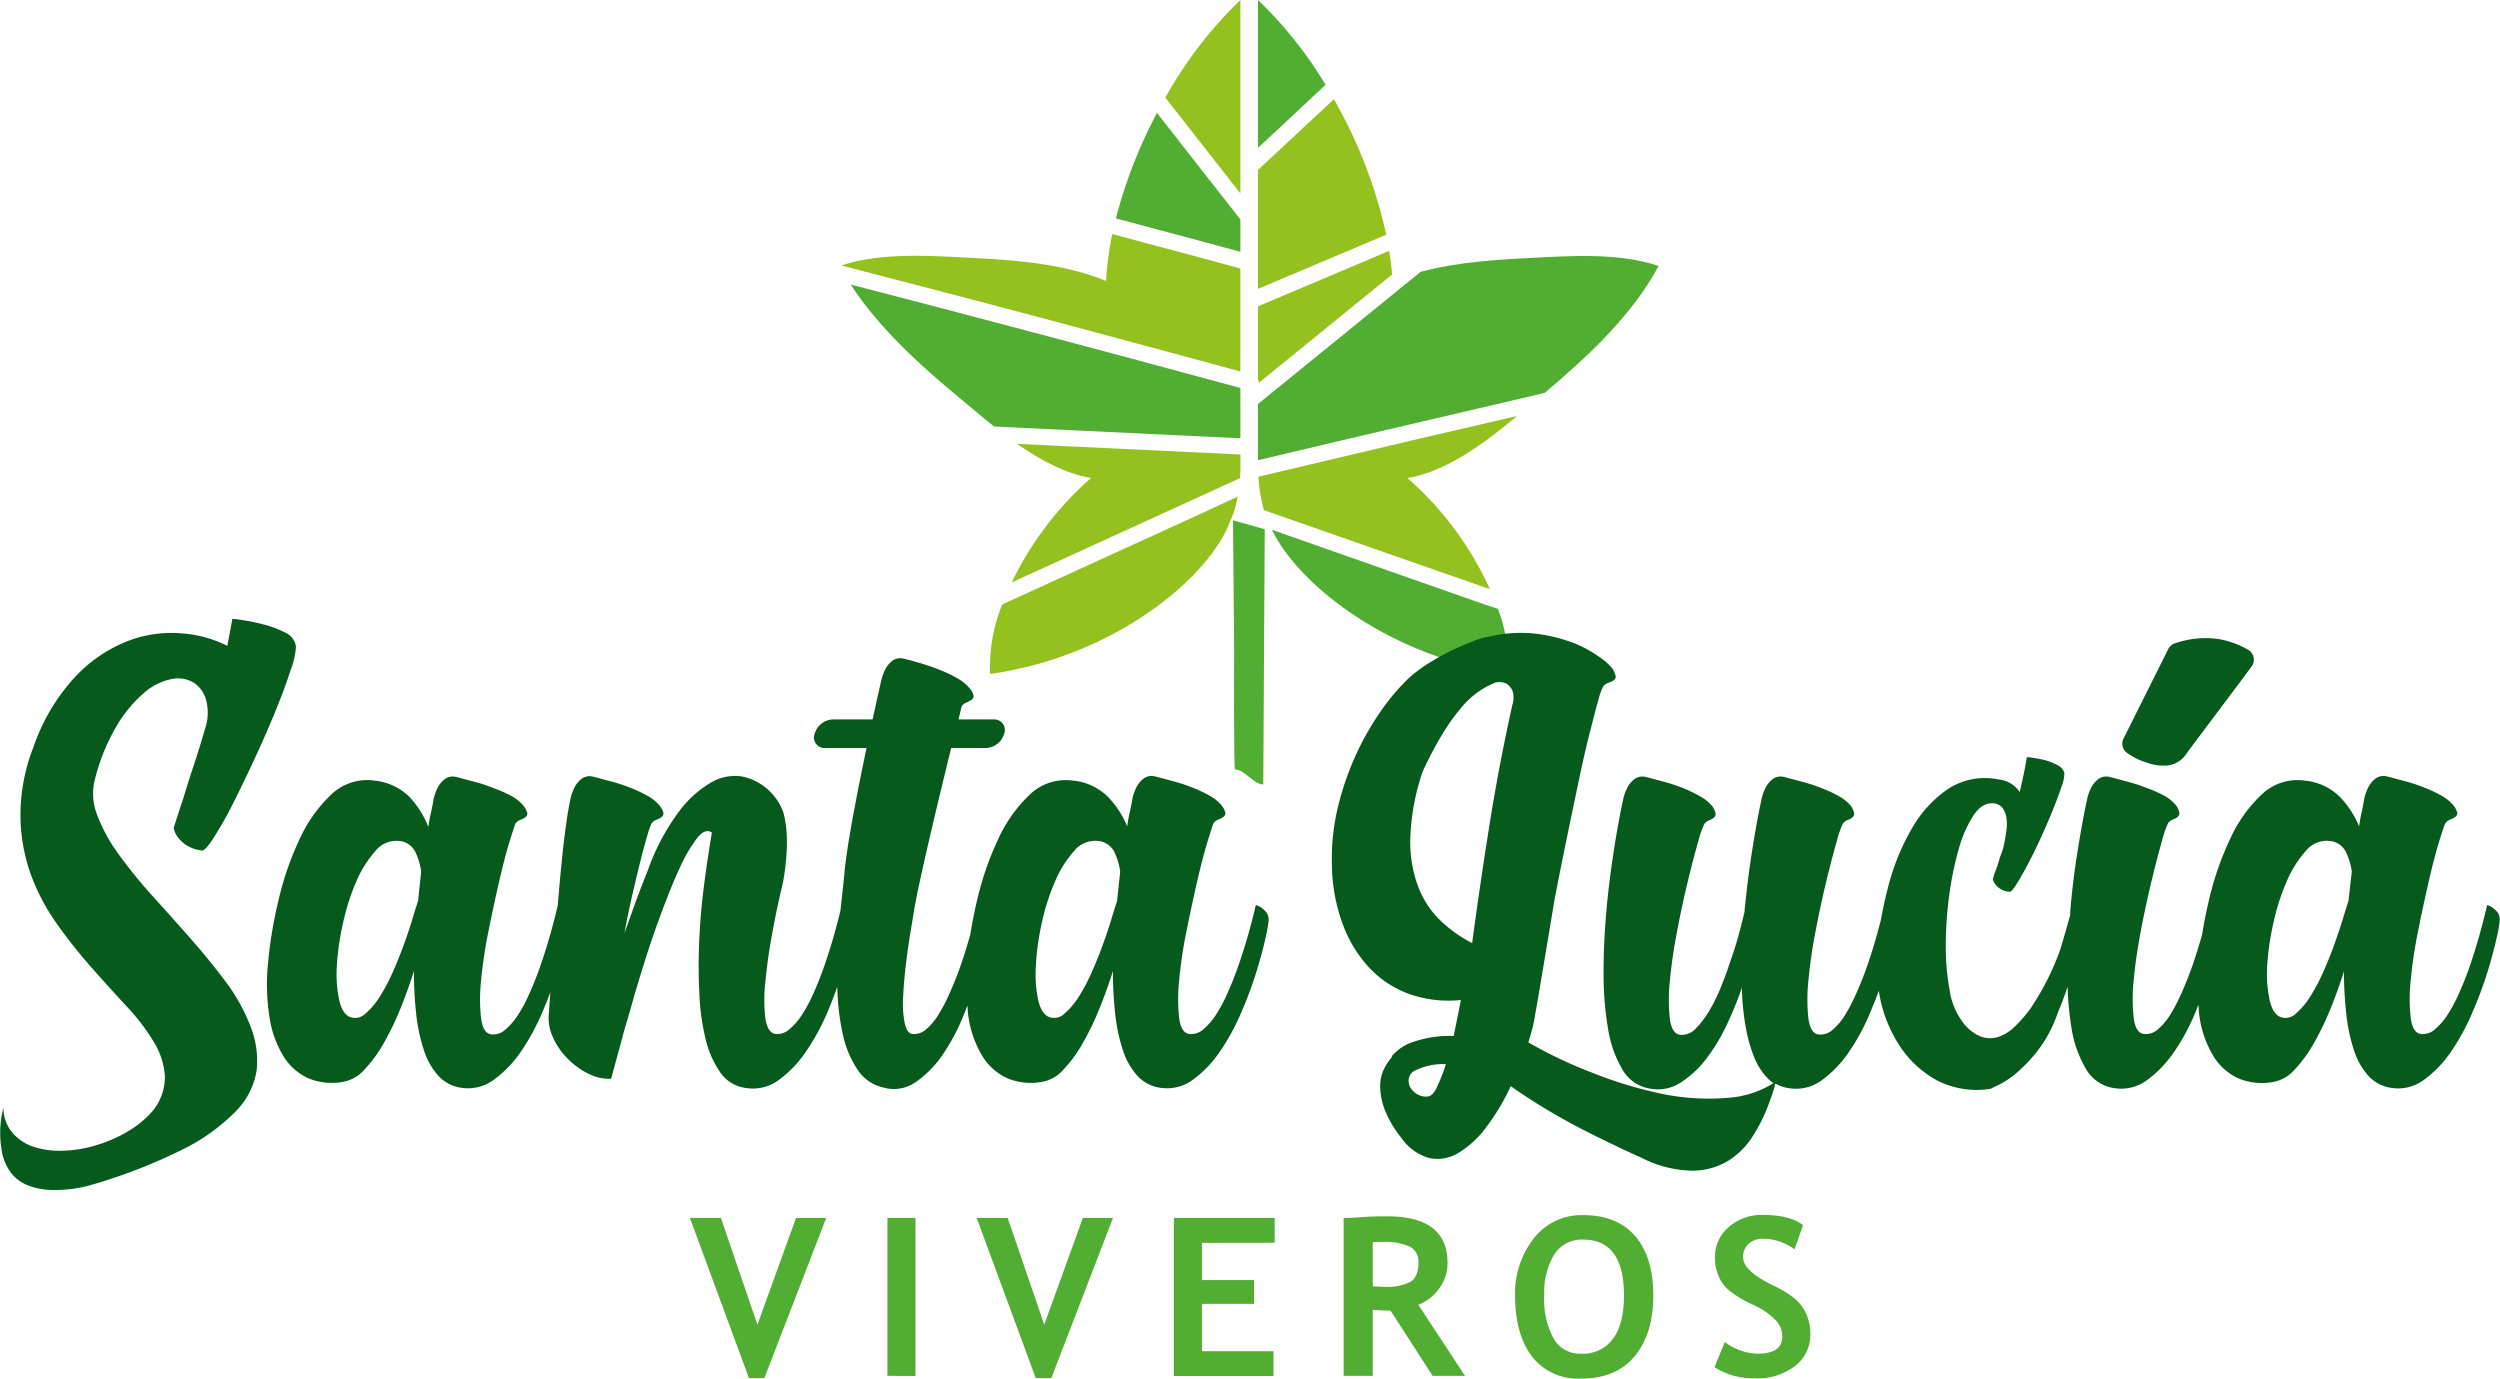 <svg xmlns="http://www.w3.org/2000/svg" viewBox="0 0 403.1 222.28"><defs><style>.cls-1{fill:#95c11f;}.cls-2{fill:#52ae32;}.cls-3{fill:#055a1c;}</style></defs><g id="Capa_2" data-name="Capa 2"><g id="Capa_1-2" data-name="Capa 1"><path class="cls-1" d="M192.25,83.46l-30.65,14a26.74,26.74,0,0,0-1.95,11.21C179.83,105.84,195.1,93,198.36,84a15,15,0,0,0,1.2-3.92Z"/><path class="cls-2" d="M161.47,68.83,200,70.67V64.92a1.62,1.62,0,0,1,0-.44V62.56L183.13,58q-16.29-4.36-32.6-8.64c-4.45-1.17-8.9-2.32-13.36-3.48,4.53,7,11.19,13,17.43,18.18,1.75,1.46,3.66,3.1,5.7,4.71Z"/><path class="cls-1" d="M200,59.9V43.29l-7.37-2-13.29-3.55a51.28,51.28,0,0,0-1,7.56c-6.85-2.83-14.87-3.38-22.18-3.75-6.53-.33-14.15-.84-20.49,1.25l1,.27q16.32,4.23,32.63,8.55Q184.68,55.74,200,59.9Z"/><path class="cls-1" d="M163.12,93.92l3.19-1.46L199.94,77.1c.07-1,.07-1.68.07-1.68V73.28l-10-.48-26-1.23c3.78,2.63,7.83,4.83,11.92,5.5A52.73,52.73,0,0,0,163.12,93.92Z"/><path class="cls-1" d="M200,0a67.07,67.07,0,0,0-12.1,15.74L200,31.19Z"/><path class="cls-2" d="M200,35.39q-2.59-3.33-5.21-6.65l-8.24-10.53a77.93,77.93,0,0,0-6.62,17L200,40.59Z"/><path class="cls-1" d="M223.52,37.84A77.42,77.42,0,0,0,215.08,16L202.84,27.39V46.58l5.09-2.15Z"/><path class="cls-2" d="M246.71,41.59c-5.74.29-11.93.7-17.65,2.24L202.84,65.14v9.07l12.63-3,25.65-6,7.94-1.86c6.88-5.79,14.12-12.49,18.38-20.47C261.06,40.73,253.33,41.25,246.71,41.59Z"/><path class="cls-1" d="M202.9,76.87a25.34,25.34,0,0,0,.9,5.39L213,85.48,240.24,95a52.76,52.76,0,0,0-13.32-17.93c6.29-1,12.49-5.66,17.71-10l-17.22,4Z"/><path class="cls-2" d="M239.29,97.43l-34.19-12c4.26,8.88,19,20.52,38.1,23.2a26,26,0,0,0-1.67-10.46Z"/><path class="cls-1" d="M208.34,57.36l16.12-13.1c-.1-1.25-.26-2.52-.47-3.81l-21.15,8.94V61.15a1.13,1.13,0,0,1,.13.58Z"/><path class="cls-2" d="M213.73,13.67A65.68,65.68,0,0,0,202.84,0V23.83l3.24-3Z"/><path class="cls-2" d="M198.81,83.9c.06,6.84.12,14,.18,20.83,0,.6-.09,19.34.15,19.34,1.53,0,3,2.42,4.55,2.42.07-8.38.17-32.77.24-41.16Z"/><path class="cls-2" d="M123.25,222.2h-2.49l-9.52-25.82h5l5.89,17.21,6.22-17.21h4.87Z"/><path class="cls-2" d="M143.09,221.85V196.38h4.52v25.47Z"/><path class="cls-2" d="M169.52,222.2H167l-9.52-25.82h5l5.89,17.21,6.23-17.21h4.86Z"/><path class="cls-2" d="M193.8,200.4v6h8.41v3.84H193.8v7.63h11.54v4H189.28V196.38h16.25v4Z"/><path class="cls-2" d="M231,221.85l-6.79-10.52c-.69,0-1.64-.05-2.87-.12v10.64h-4.69V196.38c.25,0,1.23,0,2.93-.13s3.08-.13,4.12-.13q9.7,0,9.7,7.51a6.84,6.84,0,0,1-1.34,4.12,7.21,7.21,0,0,1-3.37,2.63l7.53,11.47Zm-9.66-21.54v7.08c.83.07,1.47.1,1.91.1a8.3,8.3,0,0,0,4.15-.8c.87-.53,1.31-1.57,1.31-3.11A2.7,2.7,0,0,0,227.3,201a9.86,9.86,0,0,0-4.43-.75A11.66,11.66,0,0,0,221.34,200.31Z"/><path class="cls-2" d="M244.29,208.9a14.37,14.37,0,0,1,3-9.2,9.67,9.67,0,0,1,8-3.77c3.66,0,6.45,1.14,8.39,3.41s2.9,5.46,2.9,9.56-1,7.36-3,9.77-4.89,3.61-8.61,3.61A9.31,9.31,0,0,1,247,218.7Q244.3,215.13,244.29,208.9Zm4.7,0a13.21,13.21,0,0,0,1.51,6.92,4.87,4.87,0,0,0,4.4,2.45,6,6,0,0,0,5.17-2.4q1.79-2.4,1.78-7,0-9-6.6-9a5.25,5.25,0,0,0-4.65,2.42A11.71,11.71,0,0,0,249,208.9Z"/><path class="cls-2" d="M276.44,220.44l1.67-4.05a9.2,9.2,0,0,0,5.27,1.88q4,0,4-2.78a3.93,3.93,0,0,0-.94-2.49,11.92,11.92,0,0,0-3.86-2.65,18.16,18.16,0,0,1-3.95-2.42,6.33,6.33,0,0,1-1.56-2.25,7.25,7.25,0,0,1-.55-2.88,6.3,6.3,0,0,1,2.16-4.9,8,8,0,0,1,5.56-2q4.41,0,6.48,1.65l-1.38,3.89a8.51,8.51,0,0,0-5-1.7,3.35,3.35,0,0,0-2.42.83,2.8,2.8,0,0,0-.86,2.14c0,1.46,1.61,3,4.85,4.56a15.68,15.68,0,0,1,3.68,2.3,7.08,7.08,0,0,1,1.72,2.45,7.85,7.85,0,0,1,.59,3.12,6.32,6.32,0,0,1-2.44,5.1,10,10,0,0,1-6.54,2A11.67,11.67,0,0,1,276.44,220.44Z"/><path class="cls-3" d="M36.53,158.48q-2.61-3.51-5.68-7t-6.17-6.92a78.51,78.51,0,0,1-5.47-6.71,27,27,0,0,1-3.52-6.38,9.4,9.4,0,0,1-.34-6,32.43,32.43,0,0,1,3.53-8.54,21.16,21.16,0,0,1,4.35-5.22,9.75,9.75,0,0,1,4.35-2.2,5.07,5.07,0,0,1,3.56.5,4.8,4.8,0,0,1,2.07,2.78,8,8,0,0,1-.12,4.64c-.61,2.1-1.23,4.11-1.86,6s-1.18,3.64-1.62,5.14C29,130.38,28.48,132,28,133.5a3.7,3.7,0,0,0,.74,1.57,5.38,5.38,0,0,0,1.37,1.24,6,6,0,0,0,2.44.83c.33.06,1-.63,1.91-2.07a60.42,60.42,0,0,0,3.11-5.51q1.7-3.36,3.56-7.38c1.24-2.68,2.36-5.24,3.36-7.7s1.79-4.63,2.4-6.51a12.32,12.32,0,0,0,.83-3.73A2.93,2.93,0,0,0,46,102a17.19,17.19,0,0,0-3.53-1.32,34.19,34.19,0,0,0-5-.91c-.11.6-.23,1.28-.37,2s-.29,1.53-.46,2.36a19.53,19.53,0,0,0-7.25-2,19.56,19.56,0,0,0-8.7,1.2,23.18,23.18,0,0,0-8.49,5.72,31.73,31.73,0,0,0-6.8,11.4A30,30,0,0,0,3.3,131.63,28.84,28.84,0,0,0,5,141.08a34,34,0,0,0,4.26,8,86,86,0,0,0,5.56,7c1.93,2.18,3.8,4.24,5.59,6.18a33.61,33.61,0,0,1,4.35,5.67,12.27,12.27,0,0,1,1.83,5.55,8.67,8.67,0,0,1-2,5.68,16.31,16.31,0,0,1-4.06,3.32,22.65,22.65,0,0,1-5.06,2.19,20.3,20.3,0,0,1-5.26.87,13.76,13.76,0,0,1-4.77-.62A7.71,7.71,0,0,1,2,182.64a6.28,6.28,0,0,1-1.45-4.06,16.49,16.49,0,0,0-.08,7.87,8.51,8.51,0,0,0,1.28,2.62A6.11,6.11,0,0,0,4.21,191a10.78,10.78,0,0,0,4,.87,21.91,21.91,0,0,0,5.8-.62,87.06,87.06,0,0,0,15.37-5.88,31.47,31.47,0,0,0,8.75-6.3,12,12,0,0,0,3.27-6.63,14.87,14.87,0,0,0-1-6.92A29.4,29.4,0,0,0,36.53,158.48Z"/><path class="cls-3" d="M203.49,146.43a2.89,2.89,0,0,0-1-.5,95.12,95.12,0,0,1-3.07,10.52c-.5,1.33-1,2.61-1.58,3.86a22.22,22.22,0,0,1-1.78,3.31,10.41,10.41,0,0,1-2,2.32,2.88,2.88,0,0,1-2.11.79c-1,0-1.6-.91-1.82-2.57a28.3,28.3,0,0,1,0-6.13,74.66,74.66,0,0,1,1.2-8q.87-4.31,1.74-8.08c.58-2.51,1.13-4.63,1.66-6.34s.84-2.68.95-2.9a1.72,1.72,0,0,1,.79-.58,3.19,3.19,0,0,0,.78-.41.75.75,0,0,0,.34-.63,3,3,0,0,0-.67-1.28,6.75,6.75,0,0,0-2-1.58,21.54,21.54,0,0,0-2.86-1.32c-1-.39-2.05-.73-3.1-1s-1.94-.54-2.65-.7a2.18,2.18,0,0,0-1.87.29,4.26,4.26,0,0,0-1.12,1.28,7.51,7.51,0,0,0-.74,2.08c-.11.66-.25,1.36-.42,2.11s-.3,1.5-.41,2.28a15.06,15.06,0,0,0-3.11-4.77,9.23,9.23,0,0,0-5.59-2.61,8.36,8.36,0,0,0-7,2.24,23.07,23.07,0,0,0-5.09,7.17,48.83,48.83,0,0,0-3.4,9.82c-.46,1.93-.82,3.79-1.11,5.6-.59,2.07-1.19,4-1.83,5.75-.5,1.33-1,2.61-1.58,3.86a25.4,25.4,0,0,1-1.74,3.31,9.58,9.58,0,0,1-1.94,2.32,2.91,2.91,0,0,1-2.12.79c-.66,0-1.12-.63-1.36-1.74a16.55,16.55,0,0,1-.25-4.35q.12-2.7.58-6.3c.3-2.4.81-5.28,1.16-7.46.62-4,3.91-17.82,6-26.27H159a3.22,3.22,0,0,0,2.92-2.3,1.71,1.71,0,0,0-1.69-2.31h-5.68c.32-1.34.52-2.15.52-2.15a2,2,0,0,1,.83-.62,4.34,4.34,0,0,0,.79-.42.72.72,0,0,0,.29-.62,2.43,2.43,0,0,0-.66-1.24,7.23,7.23,0,0,0-1.95-1.58,21.74,21.74,0,0,0-2.86-1.37c-1.05-.41-2.09-.77-3.11-1.07s-1.89-.54-2.61-.71a2.19,2.19,0,0,0-1.86.29,4.05,4.05,0,0,0-1.12,1.29,7.91,7.91,0,0,0-.75,2.07s-.57,2.5-1.36,6.13h-6.43a3.22,3.22,0,0,0-2.92,2.31,1.7,1.7,0,0,0,1.68,2.3h6.69c-1.48,7.06-3.19,15.78-3.57,20.22-.14,1.69-.41,3.85-.64,6a92.52,92.52,0,0,1-2.84,9.61c-.49,1.33-1,2.61-1.57,3.86a24.23,24.23,0,0,1-1.78,3.31,10.68,10.68,0,0,1-2,2.32,2.9,2.9,0,0,1-2.12.79c-.94,0-1.53-.88-1.78-2.49a25.09,25.09,0,0,1,0-6c.22-2.41.59-5,1.12-7.88s1.09-5.51,1.7-8q1.24-7,.08-11.31a9.06,9.06,0,0,0-6-5.68l-.66-.16a7.67,7.67,0,0,0-5.06,1,17.54,17.54,0,0,0-4.93,4.4,35.86,35.86,0,0,0-5.26,9.86q-1.17,2.89-2.07,5.39t-1.66,4.64q.57-3.15,1.28-6.22t1.33-5.55c.41-1.66.79-3,1.12-4.11a12.19,12.19,0,0,1,.66-1.86,1.72,1.72,0,0,1,.79-.58,3.46,3.46,0,0,0,.79-.41.77.77,0,0,0,.33-.63,2.88,2.88,0,0,0-.67-1.28,6.75,6.75,0,0,0-2-1.58,22,22,0,0,0-2.85-1.32c-1-.39-2.06-.73-3.11-1s-1.94-.54-2.65-.7a2.18,2.18,0,0,0-1.87.29,4.26,4.26,0,0,0-1.12,1.28,7.51,7.51,0,0,0-.74,2.08c-.23,1-.45,2.34-.67,3.89s-.43,3.23-.62,5.06-.37,3.71-.54,5.67c-.07.84-.14,1.64-.21,2.47l0,0a95.12,95.12,0,0,1-3.07,10.52c-.5,1.33-1,2.61-1.58,3.86a22.22,22.22,0,0,1-1.78,3.31,10.41,10.41,0,0,1-2,2.32,2.88,2.88,0,0,1-2.11.79c-1,0-1.6-.91-1.82-2.57a28.3,28.3,0,0,1,0-6.13,74.66,74.66,0,0,1,1.2-8q.87-4.31,1.74-8.08c.58-2.51,1.13-4.63,1.66-6.34s.84-2.68.95-2.9a1.72,1.72,0,0,1,.79-.58,3.19,3.19,0,0,0,.78-.41.78.78,0,0,0,.34-.63,3,3,0,0,0-.67-1.28,6.75,6.75,0,0,0-2-1.58A21.54,21.54,0,0,0,79.38,127c-1-.39-2-.73-3.1-1s-1.94-.54-2.66-.7a2.17,2.17,0,0,0-1.86.29,4.26,4.26,0,0,0-1.12,1.28,7.86,7.86,0,0,0-.75,2.08c-.1.66-.24,1.36-.41,2.11s-.3,1.5-.41,2.28A15.06,15.06,0,0,0,66,128.48a9.23,9.23,0,0,0-5.59-2.61,8.36,8.36,0,0,0-7,2.24,23.07,23.07,0,0,0-5.09,7.17,48.83,48.83,0,0,0-3.4,9.82,70.05,70.05,0,0,0-1.7,10.19,34.26,34.26,0,0,0,.21,8.58,17,17,0,0,0,2.19,6.3,9.25,9.25,0,0,0,4,3.65,9.9,9.9,0,0,0,5.68.62,6,6,0,0,0,3.48-2,21.9,21.9,0,0,0,3.11-4.27,45.46,45.46,0,0,0,2.69-5.59q1.25-3.08,2.16-6a60.88,60.88,0,0,0,.37,6.92,28.27,28.27,0,0,0,1.24,5.84,11.22,11.22,0,0,0,2.36,4.15,6.18,6.18,0,0,0,3.65,1.9,7,7,0,0,0,5.3-1.32A18.5,18.5,0,0,0,84,169.55a36.26,36.26,0,0,0,3.43-6.3c.48-1.12.92-2.2,1.31-3.26-.08,1.12-.15,2.2-.23,3.34a7.14,7.14,0,0,0,.58,3.77,11.28,11.28,0,0,0,2.32,3.48,12.49,12.49,0,0,0,3.36,2.49,7.37,7.37,0,0,0,3.77.87l2-7.38.25-.91c.27-.88.7-2.34,1.28-4.39s1.27-4.32,2.07-6.84,1.69-5.07,2.66-7.66,1.91-4.91,2.85-6.92a23.92,23.92,0,0,1,2.74-4.69c.88-1.1,1.68-1.41,2.4-.91q-.66,3.81-1.24,8.25c-.39,3-.65,5.91-.79,8.87s-.15,5.83,0,8.62a36.51,36.51,0,0,0,1,7.5,15.58,15.58,0,0,0,2.4,5.47,5.89,5.89,0,0,0,4.14,2.48,7,7,0,0,0,5.31-1.32,18.65,18.65,0,0,0,4.35-4.56,36.29,36.29,0,0,0,3.44-6.3c.61-1.44,1.14-2.81,1.61-4.15,0,0,0,.09,0,.13a37.71,37.71,0,0,0,.91,7.62,16.34,16.34,0,0,0,2.36,5.64,6.71,6.71,0,0,0,4.14,2.86,6.12,6.12,0,0,0,5.22-.87,16.73,16.73,0,0,0,4.36-4.43,33.24,33.24,0,0,0,3.39-6.39c.21-.52.39-1,.59-1.51.06.57.07,1.18.16,1.72a17,17,0,0,0,2.19,6.3,9.25,9.25,0,0,0,4,3.65,9.9,9.9,0,0,0,5.68.62,6,6,0,0,0,3.48-2,21.9,21.9,0,0,0,3.11-4.27,45.46,45.46,0,0,0,2.69-5.59q1.24-3.08,2.16-6a60.88,60.88,0,0,0,.37,6.92,28.27,28.27,0,0,0,1.24,5.84,11.22,11.22,0,0,0,2.36,4.15,6.18,6.18,0,0,0,3.65,1.9,7,7,0,0,0,5.31-1.32,18.65,18.65,0,0,0,4.35-4.56,36.26,36.26,0,0,0,3.43-6.3,65.77,65.77,0,0,0,2.45-6.59c.63-2.07,1.12-3.88,1.45-5.43a21.22,21.22,0,0,0,.5-2.82,2,2,0,0,0-.33-1.2A4.28,4.28,0,0,0,203.49,146.43ZM67.41,145.26c-.22.67-.53,1.64-.91,2.91s-.84,2.64-1.37,4.1-1.12,2.94-1.78,4.43a30,30,0,0,1-2.11,4,12.12,12.12,0,0,1-2.32,2.74,2.37,2.37,0,0,1-2.37.58c-.88-.28-1.5-1.21-1.86-2.78a20.29,20.29,0,0,1-.37-5.6,41.57,41.57,0,0,1,1-6.83,34.81,34.81,0,0,1,2.11-6.63,18,18,0,0,1,3.07-4.93,4.34,4.34,0,0,1,3.81-1.66A3.22,3.22,0,0,1,67,137.43a10.35,10.35,0,0,1,.91,3.11Zm112.71,0c-.22.67-.53,1.64-.91,2.91s-.84,2.64-1.37,4.1-1.12,2.94-1.78,4.43a30,30,0,0,1-2.11,4,12.12,12.12,0,0,1-2.32,2.74,2.37,2.37,0,0,1-2.37.58c-.88-.28-1.5-1.21-1.86-2.78a20.29,20.29,0,0,1-.37-5.6,41.57,41.57,0,0,1,.95-6.83,34.81,34.81,0,0,1,2.11-6.63,18,18,0,0,1,3.07-4.93,4.34,4.34,0,0,1,3.81-1.66,3.22,3.22,0,0,1,2.74,1.86,10.35,10.35,0,0,1,.91,3.11Z"/><path class="cls-3" d="M402.77,147.21a4.28,4.28,0,0,0-.75-.78,2.89,2.89,0,0,0-1-.5A97.34,97.34,0,0,1,398,156.45c-.5,1.33-1,2.61-1.58,3.86a22.22,22.22,0,0,1-1.78,3.31,10.41,10.41,0,0,1-2,2.32,2.88,2.88,0,0,1-2.11.79c-1,0-1.6-.91-1.82-2.57a27.08,27.08,0,0,1,0-6.13,74.66,74.66,0,0,1,1.2-8q.87-4.31,1.74-8.08c.58-2.51,1.13-4.63,1.66-6.34s.84-2.68,1-2.9a1.72,1.72,0,0,1,.79-.58,3.19,3.19,0,0,0,.78-.41.78.78,0,0,0,.34-.63,3,3,0,0,0-.67-1.28,6.75,6.75,0,0,0-2-1.58,21.54,21.54,0,0,0-2.86-1.32c-1-.39-2.06-.73-3.1-1s-1.94-.54-2.66-.7a2.17,2.17,0,0,0-1.86.29,4.26,4.26,0,0,0-1.12,1.28,7.86,7.86,0,0,0-.75,2.08c-.11.66-.24,1.36-.41,2.11s-.3,1.5-.41,2.28a15.06,15.06,0,0,0-3.11-4.77,9.26,9.26,0,0,0-5.6-2.61,8.35,8.35,0,0,0-7,2.24,22.75,22.75,0,0,0-5.09,7.17,48.83,48.83,0,0,0-3.4,9.82c-.46,1.92-.82,3.78-1.11,5.59-.59,2.07-1.19,4-1.83,5.76-.5,1.33-1,2.61-1.58,3.86a25.4,25.4,0,0,1-1.74,3.31,9.83,9.83,0,0,1-1.95,2.32,2.88,2.88,0,0,1-2.11.79c-1,0-1.6-.91-1.82-2.57a28.3,28.3,0,0,1,0-6.13q.33-3.65,1.16-8t1.74-8.08c.61-2.51,1.16-4.63,1.65-6.34a15.61,15.61,0,0,1,1-2.9,1.72,1.72,0,0,1,.79-.58,2.47,2.47,0,0,0,.74-.41.79.79,0,0,0,.29-.63,3.06,3.06,0,0,0-.58-1.28,6.75,6.75,0,0,0-2-1.58A22,22,0,0,0,346,127c-1-.39-2.06-.73-3.11-1s-1.94-.54-2.65-.7a2.18,2.18,0,0,0-1.87.29,4.26,4.26,0,0,0-1.12,1.28,7.51,7.51,0,0,0-.74,2.08q-.75,3.48-1.5,8.16t-1.2,9.7c0,.19,0,.39,0,.58s-.09.46-.16.7q-.58,2.07-1.41,4.89a42.6,42.6,0,0,1-4.89,9.7,21.94,21.94,0,0,1-2.45,2.81,6.88,6.88,0,0,1-2.69,1.7,4.32,4.32,0,0,1-2.9-.08,6.88,6.88,0,0,1-3-2.53,11.12,11.12,0,0,1-1.95-4.93,38,38,0,0,1-.62-7.17,60.19,60.19,0,0,1,.53-7.95,52,52,0,0,1,1.5-7.42,20.2,20.2,0,0,1,2.32-5.47c.91-1.41,1.92-2.11,3-2.11a2.11,2.11,0,0,1,1.7.62,3.27,3.27,0,0,1,.71,1.61,7.62,7.62,0,0,1,0,2.24c-.12.83-.25,1.63-.42,2.4s-.51,1.5-.7,2.16-.38,1.21-.54,1.66a11.84,11.84,0,0,0-.5,1.49,1.85,1.85,0,0,0,.42.91,3,3,0,0,0,2.23,1.16c.22.06.6-.33,1.12-1.16s1.13-1.89,1.82-3.19,1.4-2.74,2.12-4.31,1.37-3.08,1.95-4.52,1.05-2.69,1.4-3.77a5.89,5.89,0,0,0,.46-2.19,1.94,1.94,0,0,0-1.08-1.25,10.27,10.27,0,0,0-2.07-.83,21.07,21.07,0,0,0-2.9-.49c-.11.71-.26,1.56-.46,2.52s-.42,2-.7,3.11a4.55,4.55,0,0,0-3.31-2,10.92,10.92,0,0,0-8.21,1.49,19.19,19.19,0,0,0-5.88,6.43,36.89,36.89,0,0,0-3.78,9.28q-.71,2.72-1.18,5.37c-.78,3.06-1.62,5.82-2.5,8.26-.5,1.33-1,2.61-1.58,3.86a25.4,25.4,0,0,1-1.74,3.31,9.83,9.83,0,0,1-1.95,2.32,2.88,2.88,0,0,1-2.11.79c-1,0-1.6-.91-1.82-2.57a28.3,28.3,0,0,1,0-6.13,79.31,79.31,0,0,1,1.16-8q.82-4.31,1.74-8.08c.61-2.51,1.16-4.63,1.66-6.34a15.17,15.17,0,0,1,1-2.9,1.72,1.72,0,0,1,.79-.58,2.47,2.47,0,0,0,.74-.41.79.79,0,0,0,.29-.63,3.06,3.06,0,0,0-.58-1.28,6.75,6.75,0,0,0-2-1.58A22,22,0,0,0,293.5,127c-1-.39-2.06-.73-3.11-1s-1.94-.54-2.66-.7a2.17,2.17,0,0,0-1.86.29,4.26,4.26,0,0,0-1.12,1.28,7.51,7.51,0,0,0-.74,2.08c-.5,2.32-1,5.06-1.5,8.24s-.91,6.48-1.24,9.91c-.17.71-.41,1.71-.75,3s-.74,2.64-1.24,4.1-1,3-1.61,4.48a29,29,0,0,1-1.95,4.1,14.92,14.92,0,0,1-2.24,3,3.06,3.06,0,0,1-2.4,1.08c-1,0-1.61-.91-1.83-2.57a28.3,28.3,0,0,1,0-6.13q.33-3.65,1.16-8t1.74-8.08c.61-2.51,1.16-4.63,1.66-6.34a15.61,15.61,0,0,1,1-2.9,1.74,1.74,0,0,1,.78-.58,2.53,2.53,0,0,0,.75-.41.82.82,0,0,0,.29-.63,3.21,3.21,0,0,0-.58-1.28,6.88,6.88,0,0,0-2-1.58A22.15,22.15,0,0,0,271.2,127c-1-.39-2.06-.73-3.11-1s-1.93-.54-2.65-.7a2.17,2.17,0,0,0-1.86.29,4.13,4.13,0,0,0-1.12,1.28,7.86,7.86,0,0,0-.75,2.08c-.5,2.32-1,5-1.49,8.16s-.9,6.35-1.2,9.7-.46,6.67-.46,10a52.21,52.21,0,0,0,.71,9,18.54,18.54,0,0,0,2.36,6.68,6.21,6.21,0,0,0,4.56,3.06,6.69,6.69,0,0,0,4.8-1,16.11,16.11,0,0,0,4.11-3.81,30.1,30.1,0,0,0,3.31-5.47,56.43,56.43,0,0,0,2.45-6,40.09,40.09,0,0,0,.58,6.09,24.82,24.82,0,0,0,1.36,5,10.39,10.39,0,0,0,2.28,3.56,5.9,5.9,0,0,0,.88.72,15.71,15.71,0,0,1-7.09,2.35,37.12,37.12,0,0,1-10.49-.54A65.69,65.69,0,0,1,257,173.07a71.3,71.3,0,0,1-10.57-5c.28-.89.53-1.77.75-2.66s.31-1.7.5-2.65,3-17.86,3-17.86q1-5.17,2-10t1.91-9.15c.6-2.88,1.18-5.4,1.74-7.59s1-4,1.4-5.3a9.1,9.1,0,0,1,.83-2.28,2.1,2.1,0,0,1,.83-.5,3.06,3.06,0,0,0,.83-.41.69.69,0,0,0,.29-.66,3.68,3.68,0,0,0-.62-1.33,10.3,10.3,0,0,0-1-1,20.78,20.78,0,0,0-4.89-2.9,26.22,26.22,0,0,0-5.81-1.53,21.92,21.92,0,0,0-7.62.29l-1.24.25a13.3,13.3,0,0,0-2.16.75,38,38,0,0,0-5.55,2.65,26.15,26.15,0,0,0-4.31,3,34.84,34.84,0,0,0-4.52,5.26,44.78,44.78,0,0,0-4.1,7.13,47,47,0,0,0-2.94,8.45,35.44,35.44,0,0,0-1,9.16,28.88,28.88,0,0,0,1.66,9.57,21,21,0,0,0,4.27,7.17,16.55,16.55,0,0,0,6.46,4.31,19.06,19.06,0,0,0,8.41,1c-.05.33-.19,1-.41,2.11l-.75,3.69a18.2,18.2,0,0,0-7.29,1.24,7.67,7.67,0,0,0-2.73,2.07s.08,0,.08.09a8.6,8.6,0,0,0-1.33,2,6.5,6.5,0,0,0-.58,2.81,11,11,0,0,0,.71,3.61,17,17,0,0,0,2.61,4.48,8.26,8.26,0,0,0,4.6,3.39,6.47,6.47,0,0,0,4.68-.83,15.65,15.65,0,0,0,4.52-4.18,35.44,35.44,0,0,0,3.93-6.59c2.21,1.55,4.38,2.94,6.51,4.19s4.13,2.33,6,3.27,3.55,1.75,5,2.44,2.64,1.23,3.52,1.62a18.62,18.62,0,0,0,8.29,2.11,11.25,11.25,0,0,0,5.84-1.65,12.71,12.71,0,0,0,3.86-3.9,25.92,25.92,0,0,0,2.32-4.52c.55-1.43,1-2.65,1.24-3.64,0-.14.08-.23.11-.34a5.74,5.74,0,0,0,2.21.75,7,7,0,0,0,5.31-1.32,18.65,18.65,0,0,0,4.35-4.56,34.26,34.26,0,0,0,3.39-6.3c.51-1.22,1-2.39,1.39-3.54.08.42.14.83.23,1.26a22.19,22.19,0,0,0,3.19,7.71,16.84,16.84,0,0,0,5.93,5.47,14,14,0,0,0,8.78,1.36l.09-.08,1.36-.66a14.29,14.29,0,0,0,2.86-2,24.13,24.13,0,0,0,3.44-3.73,21.18,21.18,0,0,0,3-5.8c.59-1.38,1.11-2.78,1.57-4.18a50.37,50.37,0,0,0,.62,6.62,18.73,18.73,0,0,0,2.36,6.68,6.25,6.25,0,0,0,4.56,3.06,7,7,0,0,0,5.31-1.32,18.65,18.65,0,0,0,4.35-4.56,34.26,34.26,0,0,0,3.39-6.3c.18-.43.33-.83.5-1.25.06.62.07,1.29.17,1.87a17,17,0,0,0,2.19,6.3,9.25,9.25,0,0,0,4,3.65,9.89,9.89,0,0,0,5.68.62,6,6,0,0,0,3.48-2,22.32,22.32,0,0,0,3.11-4.27,47,47,0,0,0,2.69-5.59q1.25-3.08,2.15-6a60.81,60.81,0,0,0,.38,6.92,28.27,28.27,0,0,0,1.24,5.84,11.22,11.22,0,0,0,2.36,4.15,6.18,6.18,0,0,0,3.65,1.9,7,7,0,0,0,5.3-1.32,18.5,18.5,0,0,0,4.36-4.56,36.26,36.26,0,0,0,3.43-6.3,65.77,65.77,0,0,0,2.45-6.59c.63-2.07,1.12-3.88,1.45-5.43a21.22,21.22,0,0,0,.5-2.82A2,2,0,0,0,402.77,147.21Zm-171,27.93c-.47,1-.92,1.51-1.36,1.62a2.57,2.57,0,0,1-1.74-.25,3.3,3.3,0,0,1-1.17-1,2.27,2.27,0,0,1-.37-1.41,1.81,1.81,0,0,1,.79-1.36,10.19,10.19,0,0,1,5.22-1.16A25.2,25.2,0,0,1,231.75,175.14Zm12.06-61.37q-2.16,9.7-3.73,19.64t-2.73,18.65a21.56,21.56,0,0,1-5-3.52,15,15,0,0,1-3.68-5.51,20.62,20.62,0,0,1-1.29-7.92,36.87,36.87,0,0,1,2-10.73,59.94,59.94,0,0,1,3.32-6.26,33,33,0,0,1,3-4.14,14.1,14.1,0,0,1,2.78-2.53,12.91,12.91,0,0,1,2.69-1.41,2.79,2.79,0,0,1,1.66.17,2.69,2.69,0,0,1,1,1.12A3.54,3.54,0,0,1,243.81,113.77Zm134.84,31.49c-.22.67-.53,1.64-.91,2.91s-.85,2.64-1.37,4.1-1.12,2.94-1.78,4.43a30,30,0,0,1-2.12,4,11.87,11.87,0,0,1-2.32,2.74,2.35,2.35,0,0,1-2.36.58c-.88-.28-1.5-1.21-1.86-2.78a20.65,20.65,0,0,1-.38-5.6,41.63,41.63,0,0,1,1-6.83,34.81,34.81,0,0,1,2.11-6.63,17.78,17.78,0,0,1,3.07-4.93,4.34,4.34,0,0,1,3.81-1.66,3.21,3.21,0,0,1,2.73,1.86,10.07,10.07,0,0,1,.91,3.11Z"/><path class="cls-3" d="M346.07,122.93a7.6,7.6,0,0,0,2.77.52h.29a4.17,4.17,0,0,0,3.3-1.76q.69-1,2.4-3.24l3.55-4.74c1.47-1.94,3-4,4.68-6.26a1.84,1.84,0,0,0-.58-2.68,13.82,13.82,0,0,0-4.68-1.71,14.35,14.35,0,0,0-3.72-.09,15.83,15.83,0,0,0-3.48.79,1.91,1.91,0,0,0-1,.91l-7.2,14.41a1.83,1.83,0,0,0,.59,2.33A10.26,10.26,0,0,0,346.07,122.93Zm2.77-1.33h0v0Z"/></g></g></svg>